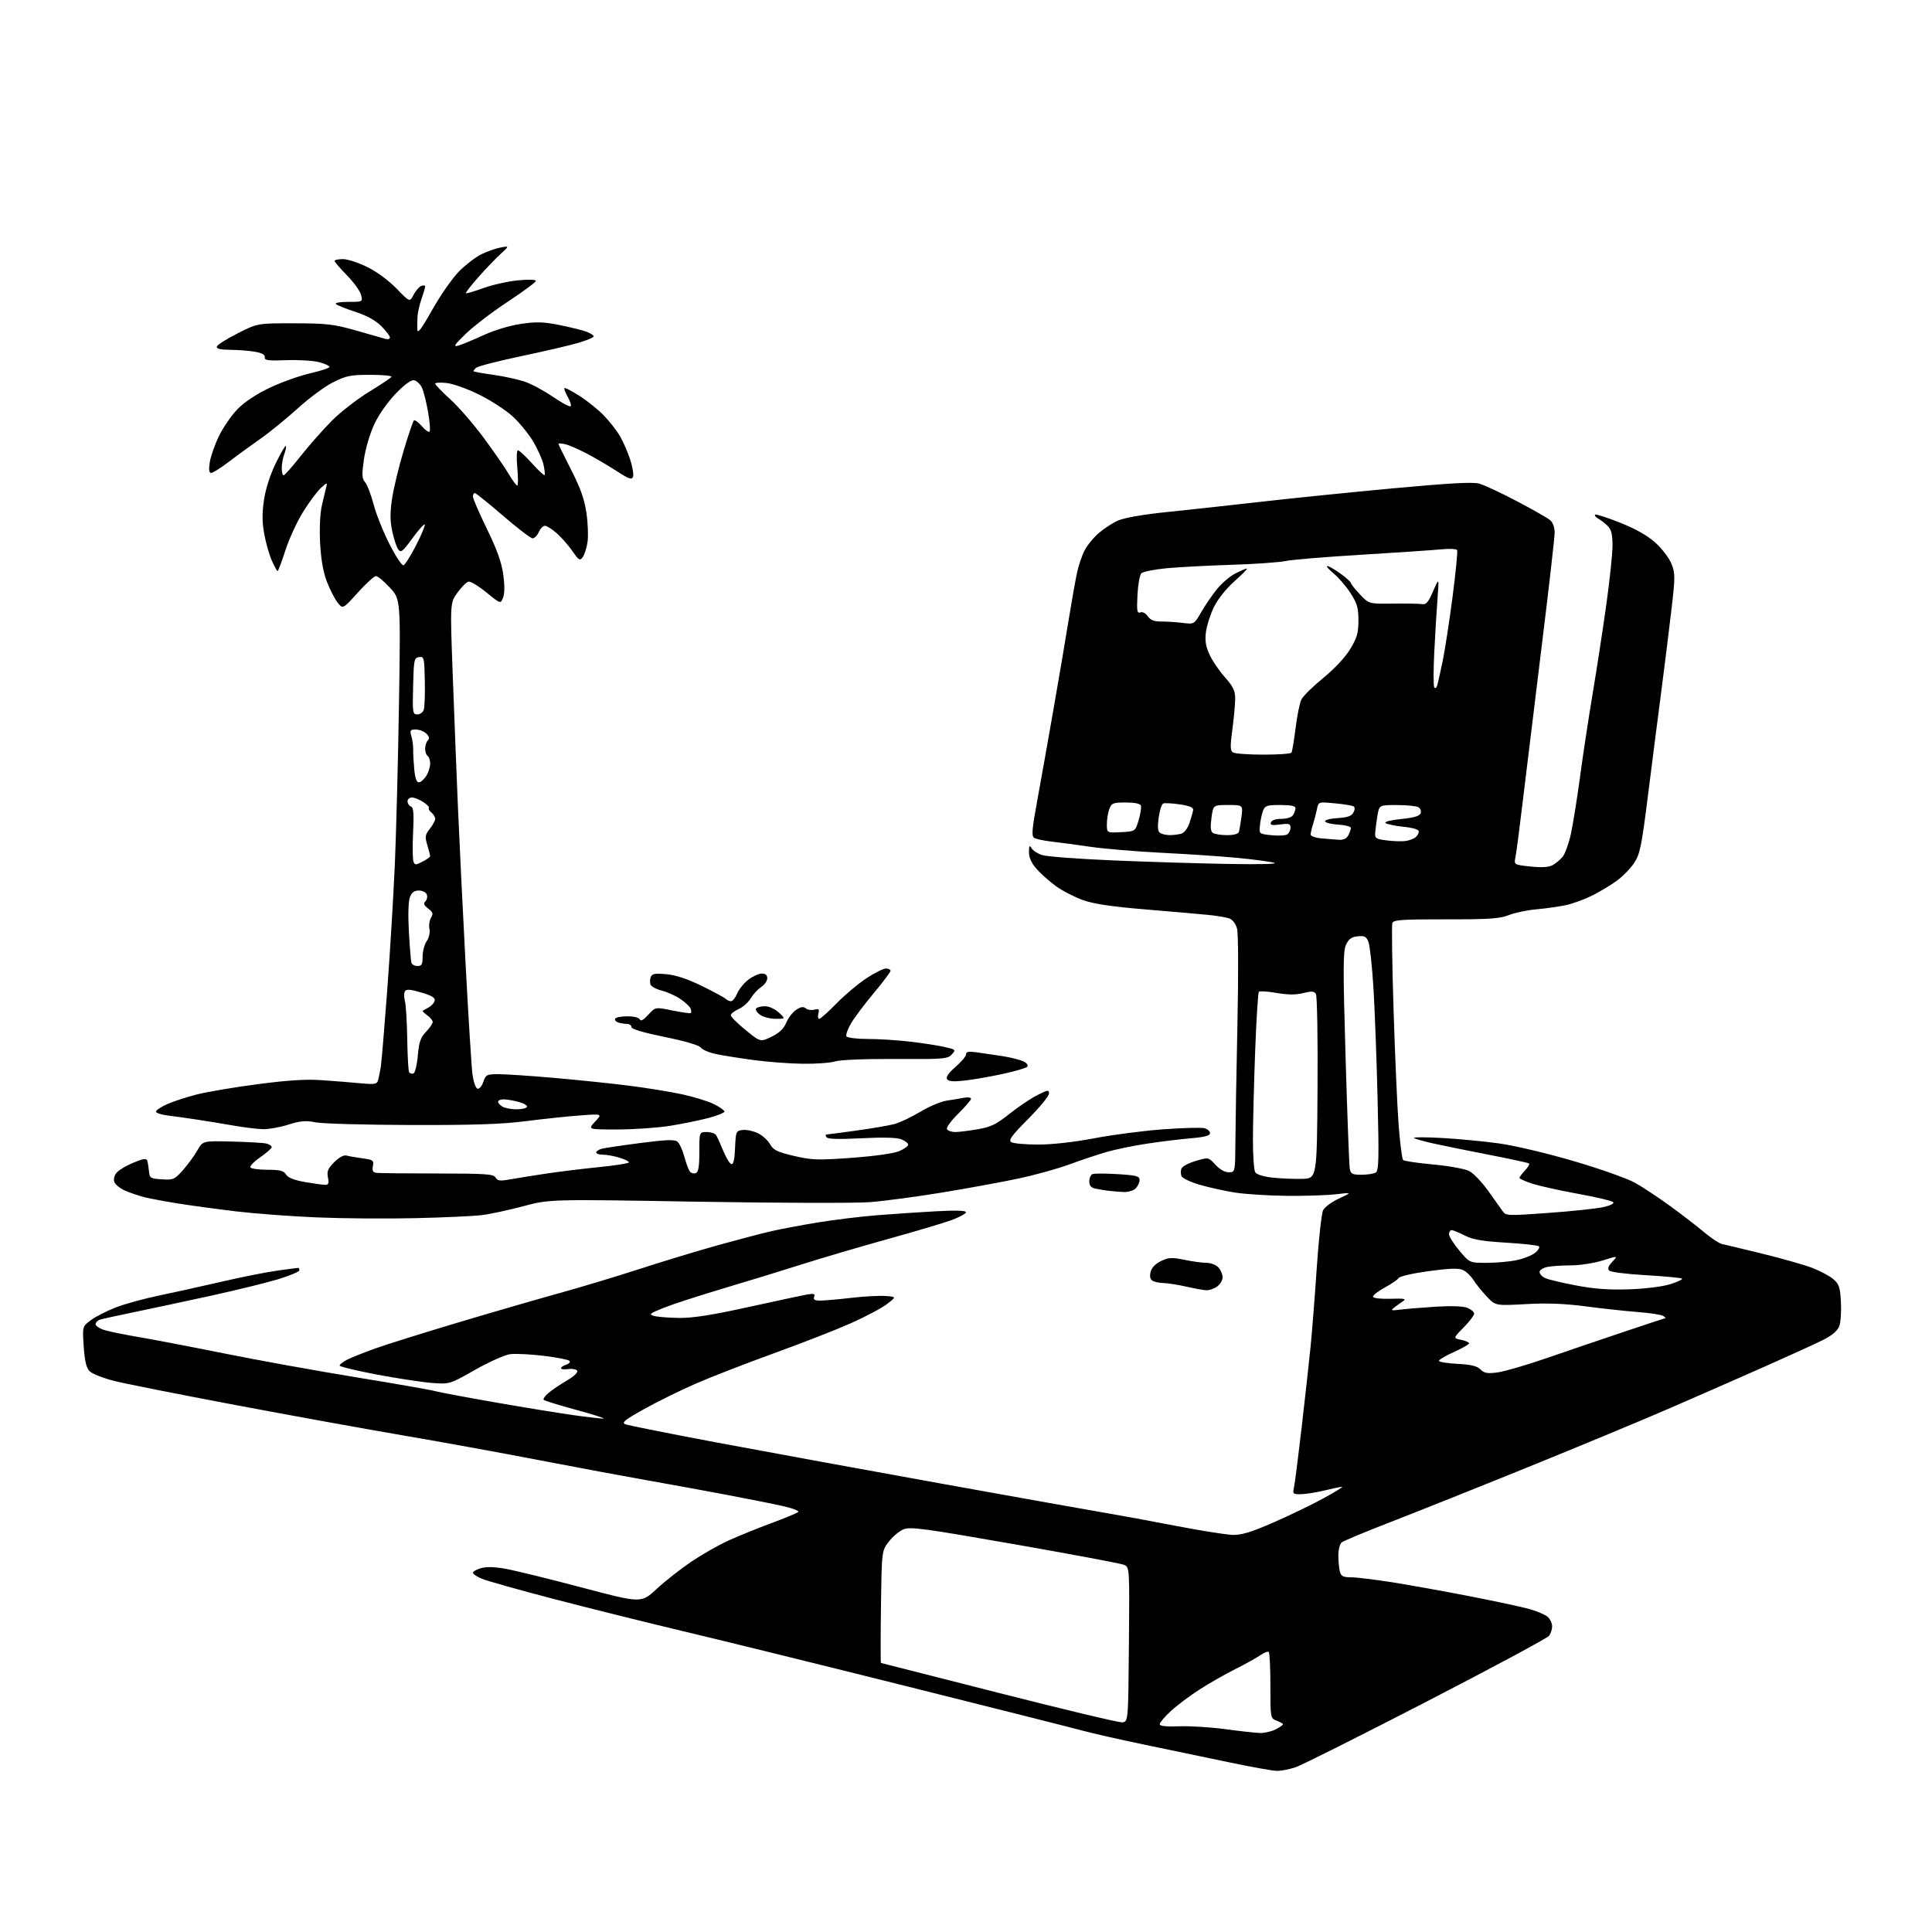 <?xml version="1.0" encoding="UTF-8" standalone="no"?>
<svg 
  version="1.1" 
  xmlns="http://www.w3.org/2000/svg" 
  xmlns:xlink="http://www.w3.org/1999/xlink" 
  xmlns:svg="http://www.w3.org/2000/svg"
  xmlns:rdf="http://www.w3.org/1999/02/22-rdf-syntax-ns#"
  xmlns:cc="http://creativecommons.org/ns#"
  xmlns:dc="http://purl.org/dc/elements/1.1/"
  viewBox="0 0 768 768"
  width="768"
  height="768"
>
<style>svg {background-color: white; }</style>"
<path stroke="none" fill="black" fill-rule="evenodd" d="M507.57,703.95C505.88,703.92 497.30,702.38 488.50,700.53C479.70,698.68 464.62,695.53 455.00,693.54C445.38,691.55 434.35,689.05 430.50,688.00C426.65,686.95 395.60,679.11 361.50,670.58C327.40,662.05 287.12,652.13 272.00,648.53C256.88,644.94 233.38,639.09 219.80,635.53C206.21,631.98 193.50,628.40 191.55,627.58C189.60,626.77 188.00,625.69 188.00,625.20C188.00,624.70 189.46,623.87 191.25,623.35C193.46,622.72 196.75,622.83 201.50,623.72C205.35,624.44 218.94,627.79 231.70,631.17C254.90,637.31 254.90,637.31 261.04,631.62C264.42,628.50 270.59,623.64 274.75,620.83C278.92,618.02 285.51,614.26 289.41,612.47C293.31,610.68 301.00,607.56 306.50,605.52C312.00,603.49 316.87,601.47 317.32,601.04C317.78,600.60 315.06,599.55 311.28,598.70C307.50,597.85 297.23,595.79 288.45,594.14C279.68,592.48 265.75,589.94 257.50,588.49C249.25,587.04 229.90,583.43 214.50,580.47C199.10,577.50 174.57,573.04 160.00,570.56C145.42,568.07 115.50,562.65 93.50,558.50C71.50,554.35 49.91,550.06 45.52,548.97C41.13,547.87 36.70,546.14 35.68,545.13C34.31,543.75 33.69,541.21 33.28,535.29C32.74,527.30 32.74,527.30 36.12,524.78C37.98,523.39 42.42,521.12 46.00,519.74C49.58,518.35 57.22,516.24 63.00,515.05C68.78,513.85 80.03,511.36 88.00,509.51C95.97,507.66 106.02,505.67 110.32,505.08C114.62,504.48 118.34,504.00 118.57,504.00C118.81,504.00 119.00,504.44 119.00,504.97C119.00,505.50 115.24,507.08 110.64,508.49C106.04,509.89 94.00,512.85 83.89,515.06C73.77,517.27 60.10,520.20 53.50,521.56C46.90,522.92 40.71,524.28 39.75,524.58C38.79,524.89 38.00,525.71 38.00,526.41C38.00,527.11 39.69,528.18 41.75,528.79C43.81,529.39 49.77,530.60 55.00,531.48C60.23,532.35 75.53,535.28 89.00,537.99C102.47,540.70 126.08,544.97 141.46,547.48C156.84,549.98 171.01,552.46 172.96,552.99C174.91,553.51 185.72,555.54 197.00,557.50C208.28,559.47 222.19,561.73 227.92,562.54C233.66,563.34 239.06,563.96 239.92,563.92C240.79,563.87 235.93,562.32 229.13,560.47C222.33,558.61 216.48,556.81 216.13,556.46C215.78,556.12 216.67,554.86 218.10,553.66C219.53,552.47 222.82,550.26 225.41,548.74C228.13,547.14 229.83,545.53 229.44,544.90C229.07,544.30 227.47,544.00 225.88,544.23C224.30,544.46 223.00,544.31 223.00,543.89C223.00,543.48 223.95,542.83 225.10,542.47C226.26,542.10 226.82,541.42 226.35,540.95C225.88,540.48 221.24,539.58 216.02,538.95C210.81,538.32 204.84,538.03 202.75,538.31C200.66,538.59 194.40,541.39 188.84,544.54C178.73,550.27 178.73,550.27 171.61,549.73C167.70,549.43 157.86,547.93 149.75,546.40C141.64,544.86 135.00,543.25 135.00,542.83C135.00,542.40 136.33,541.36 137.96,540.52C139.58,539.68 144.64,537.66 149.21,536.02C153.77,534.39 168.83,529.68 182.67,525.55C196.51,521.42 214.51,516.21 222.67,513.95C230.83,511.70 244.93,507.45 254.00,504.51C263.07,501.56 277.02,497.33 285.00,495.10C292.98,492.88 302.65,490.33 306.50,489.45C310.35,488.56 318.79,486.97 325.25,485.92C331.72,484.86 342.29,483.58 348.75,483.07C355.21,482.55 365.79,481.84 372.25,481.49C379.85,481.08 384.00,481.21 384.00,481.86C384.00,482.41 381.50,483.79 378.44,484.94C375.38,486.08 363.89,489.51 352.90,492.55C341.91,495.60 326.75,500.06 319.21,502.46C311.67,504.87 297.62,509.17 288.00,512.03C278.38,514.89 267.58,518.39 264.00,519.82C258.21,522.13 257.78,522.49 260.00,523.11C261.38,523.49 265.85,523.85 269.95,523.90C275.34,523.97 282.91,522.79 297.45,519.59C308.48,517.16 319.01,514.91 320.86,514.59C323.57,514.12 324.10,514.30 323.64,515.50C323.20,516.63 323.82,517.00 326.11,517.00C327.79,517.00 333.29,516.52 338.33,515.92C343.37,515.33 349.50,515.00 351.94,515.17C356.37,515.50 356.37,515.50 352.49,518.45C350.36,520.07 343.87,523.50 338.06,526.08C332.25,528.66 318.55,534.00 307.61,537.96C296.68,541.92 282.73,547.34 276.61,550.00C270.50,552.67 261.26,557.22 256.07,560.11C248.34,564.42 247.00,565.51 248.57,566.16C249.63,566.59 266.02,569.87 285.00,573.43C303.98,576.99 344.48,584.41 375.00,589.91C405.52,595.41 434.77,600.63 440.00,601.50C445.23,602.38 457.60,604.66 467.50,606.57C477.40,608.48 487.56,610.09 490.08,610.15C493.53,610.23 497.48,609.02 506.13,605.25C512.44,602.49 521.41,598.17 526.05,595.63C530.70,593.10 534.05,591.03 533.50,591.03C532.95,591.03 529.80,591.68 526.50,592.48C523.20,593.28 518.99,593.94 517.13,593.96C513.97,594.00 513.80,593.83 514.38,591.25C514.72,589.74 516.08,579.05 517.42,567.50C518.75,555.95 520.35,541.55 520.96,535.50C521.56,529.45 522.68,515.21 523.44,503.86C524.20,492.50 525.35,482.22 525.99,481.01C526.64,479.80 529.50,477.72 532.34,476.39C537.50,473.98 537.50,473.98 531.00,474.74C527.42,475.16 518.58,475.44 511.35,475.36C504.12,475.28 494.89,474.69 490.85,474.05C486.81,473.41 480.51,472.01 476.86,470.95C473.21,469.88 469.96,468.33 469.64,467.50C469.32,466.68 469.32,465.33 469.64,464.51C469.95,463.69 472.50,462.33 475.30,461.50C480.40,459.99 480.40,459.99 483.14,462.99C484.82,464.84 486.88,466.00 488.44,466.00C491.00,466.00 491.00,466.00 491.09,453.75C491.13,447.01 491.50,425.98 491.90,407.00C492.31,387.72 492.25,371.05 491.76,369.20C491.23,367.23 490.00,365.58 488.69,365.10C487.49,364.65 483.57,364.00 480.00,363.66C476.43,363.31 465.18,362.33 455.00,361.48C441.83,360.38 434.77,359.32 430.50,357.80C427.20,356.63 422.40,354.16 419.83,352.31C417.26,350.46 413.78,347.37 412.08,345.44C409.98,343.04 409.01,340.91 409.03,338.72C409.05,336.14 409.25,335.83 410.04,337.17C410.58,338.10 412.47,339.33 414.26,339.91C416.04,340.49 428.52,341.43 442.00,342.01C455.48,342.58 476.18,343.22 488.00,343.43C500.67,343.66 508.27,343.47 506.50,342.97C504.85,342.51 498.32,341.63 492.00,341.03C485.68,340.42 472.18,339.51 462.00,339.01C451.82,338.50 439.00,337.42 433.50,336.62C428.00,335.82 421.02,334.88 417.99,334.54C414.96,334.20 411.87,333.54 411.12,333.07C409.98,332.37 410.20,329.79 412.39,317.86C413.84,309.96 416.79,293.38 418.94,281.00C421.10,268.62 423.81,252.65 424.96,245.50C426.12,238.35 427.56,230.25 428.17,227.50C428.77,224.75 430.08,220.88 431.08,218.91C432.07,216.93 434.57,213.83 436.64,212.01C438.71,210.20 442.23,207.90 444.46,206.92C446.97,205.81 454.44,204.51 464.01,203.53C472.53,202.66 489.47,200.81 501.65,199.42C513.83,198.03 537.44,195.63 554.11,194.09C575.98,192.06 585.40,191.54 587.96,192.23C589.91,192.76 596.67,195.91 603.00,199.24C609.33,202.57 615.29,205.97 616.25,206.80C617.28,207.69 618.00,209.71 618.00,211.69C618.00,213.56 615.77,233.17 613.04,255.29C610.31,277.41 606.95,304.95 605.57,316.50C604.20,328.05 602.79,338.91 602.44,340.62C601.80,343.75 601.80,343.75 608.33,344.45C612.79,344.92 615.59,344.76 617.14,343.93C618.39,343.25 620.20,341.76 621.17,340.60C622.13,339.45 623.60,335.35 624.45,331.50C625.29,327.65 626.91,317.52 628.06,309.00C629.20,300.48 631.47,285.50 633.11,275.71C634.74,265.93 637.19,250.00 638.54,240.30C639.89,230.61 641.00,220.05 641.00,216.84C641.00,212.45 640.53,210.53 639.11,209.11C638.07,208.07 636.39,206.76 635.37,206.19C634.35,205.62 633.77,204.90 634.07,204.59C634.38,204.29 638.83,205.71 643.97,207.76C650.23,210.25 654.88,212.88 658.05,215.73C660.65,218.07 663.52,221.83 664.42,224.09C665.93,227.87 665.94,229.25 664.48,241.85C663.61,249.36 661.79,264.05 660.43,274.50C659.06,284.95 656.66,303.76 655.08,316.29C652.53,336.56 651.92,339.52 649.59,343.05C648.14,345.23 645.06,348.40 642.73,350.10C640.40,351.80 636.02,354.43 633.00,355.96C629.98,357.48 625.25,359.21 622.50,359.80C619.75,360.39 614.49,361.13 610.82,361.46C607.14,361.78 602.19,362.81 599.82,363.76C596.22,365.19 592.06,365.47 574.78,365.45C557.38,365.42 553.96,365.66 553.48,366.90C553.17,367.72 553.39,383.48 553.98,401.94C554.56,420.40 555.48,441.11 556.03,447.96C556.58,454.82 557.36,460.75 557.76,461.14C558.17,461.54 563.56,462.33 569.74,462.90C576.01,463.48 582.32,464.63 584.02,465.51C585.70,466.38 589.07,469.88 591.51,473.29C593.95,476.71 596.56,480.37 597.31,481.44C598.63,483.32 599.25,483.34 615.59,482.15C624.89,481.48 634.67,480.44 637.33,479.85C640.27,479.19 641.80,478.40 641.24,477.84C640.73,477.33 634.36,475.84 627.08,474.52C619.80,473.19 611.63,471.37 608.92,470.47C606.22,469.58 604.00,468.57 604.00,468.23C604.00,467.90 604.98,466.59 606.17,465.32C607.36,464.05 608.12,462.79 607.86,462.52C607.59,462.25 600.42,460.69 591.93,459.05C583.45,457.40 573.38,455.36 569.56,454.50C565.74,453.65 562.37,452.67 562.06,452.34C561.75,452.00 566.79,452.01 573.25,452.37C579.71,452.72 589.94,453.70 595.98,454.54C602.20,455.41 615.13,458.48 625.74,461.60C636.06,464.64 646.98,468.51 650.00,470.20C653.02,471.90 659.27,476.03 663.88,479.39C668.49,482.75 674.56,487.43 677.37,489.79C680.18,492.15 683.38,494.27 684.49,494.51C685.59,494.74 692.80,496.47 700.50,498.35C708.20,500.23 717.11,502.76 720.30,503.97C723.49,505.19 727.30,507.21 728.76,508.47C731.07,510.45 731.47,511.67 731.80,517.63C732.00,521.41 731.70,525.72 731.12,527.21C730.44,528.98 728.28,530.84 724.93,532.54C722.10,533.97 711.62,538.76 701.64,543.18C691.66,547.60 674.73,555.03 664.00,559.69C653.27,564.35 627.85,574.92 607.50,583.17C587.15,591.43 562.43,601.30 552.58,605.11C542.72,608.92 534.06,612.54 533.33,613.14C532.60,613.75 532.01,616.10 532.01,618.37C532.02,620.64 532.30,623.51 532.63,624.75C533.12,626.59 533.94,627.00 537.09,627.00C539.22,627.00 546.70,627.92 553.73,629.03C560.75,630.15 574.60,632.65 584.50,634.58C594.40,636.51 604.98,638.78 608.00,639.63C611.02,640.48 614.29,641.88 615.25,642.74C616.21,643.61 617.00,645.28 617.00,646.46C617.00,647.65 616.44,649.37 615.75,650.28C615.06,651.20 593.12,662.98 567.00,676.46C540.88,689.94 517.51,701.66 515.07,702.49C512.64,703.32 509.26,703.98 507.57,703.95zM500.80,688.89C502.61,688.95 505.43,688.31 507.05,687.47C508.67,686.64 510.00,685.72 510.00,685.45C510.00,685.18 508.88,684.52 507.50,684.00C505.01,683.05 505.00,682.99 505.00,670.19C505.00,663.12 504.71,657.05 504.36,656.70C504.01,656.35 502.55,656.89 501.11,657.90C499.68,658.92 495.22,661.40 491.21,663.41C487.19,665.42 480.76,669.09 476.91,671.56C473.05,674.03 467.90,677.90 465.45,680.15C463.00,682.41 461.00,684.76 461.00,685.38C461.00,686.15 463.49,686.42 468.75,686.23C473.01,686.07 481.23,686.58 487.00,687.36C492.77,688.14 498.98,688.83 500.80,688.89zM446.00,684.65C448.50,684.50 448.50,684.50 448.76,653.74C449.03,622.97 449.03,622.97 446.76,622.02C445.52,621.50 425.98,617.84 403.35,613.88C367.03,607.52 361.83,606.83 359.13,607.94C357.45,608.64 354.82,610.85 353.29,612.86C350.50,616.50 350.50,616.50 350.20,638.75C350.03,650.99 350.03,661.02 350.20,661.05C350.36,661.09 371.43,666.44 397.00,672.95C422.57,679.47 444.62,684.73 446.00,684.65zM595.29,545.56C598.00,545.20 606.81,542.63 614.86,539.86C622.91,537.08 636.70,532.39 645.50,529.43C654.30,526.47 661.73,524.03 662.00,524.01C662.27,523.99 661.88,523.57 661.11,523.09C660.35,522.61 655.85,521.92 651.11,521.56C646.38,521.20 637.10,520.19 630.50,519.32C621.90,518.19 615.09,517.93 606.49,518.41C594.47,519.07 594.47,519.07 590.92,515.29C588.96,513.20 586.58,510.24 585.63,508.70C584.67,507.17 582.83,505.43 581.54,504.84C579.81,504.05 576.21,504.17 567.96,505.29C561.76,506.13 556.40,507.36 555.98,508.03C555.56,508.71 553.04,510.44 550.37,511.88C547.70,513.32 545.64,514.95 545.80,515.50C545.96,516.07 548.98,516.41 552.79,516.28C558.35,516.11 559.19,516.28 557.66,517.28C556.65,517.95 555.08,519.09 554.16,519.82C552.73,520.95 553.06,521.06 556.50,520.61C558.70,520.33 565.00,519.80 570.50,519.45C576.82,519.04 581.51,519.20 583.25,519.88C584.76,520.47 586.00,521.51 586.00,522.19C586.00,522.87 584.11,525.35 581.81,527.70C577.61,531.97 577.61,531.97 580.81,532.61C582.56,532.96 584.00,533.58 584.00,533.99C584.00,534.39 581.30,535.94 578.00,537.42C574.70,538.90 572.00,540.49 572.00,540.95C572.00,541.41 575.30,541.95 579.33,542.15C584.77,542.43 587.14,543.00 588.51,544.37C590.02,545.87 591.25,546.09 595.29,545.56zM479.53,512.90C478.41,512.84 474.80,512.19 471.50,511.44C468.20,510.70 464.15,510.06 462.50,510.03C460.85,510.00 458.88,509.57 458.11,509.09C457.19,508.51 456.95,507.33 457.39,505.58C457.81,503.90 459.32,502.34 461.55,501.28C464.56,499.84 465.84,499.77 470.83,500.80C474.02,501.46 477.99,502.00 479.66,502.00C481.33,502.00 483.43,502.82 484.35,503.83C485.26,504.83 486.00,506.61 486.00,507.77C486.00,508.94 485.00,510.59 483.78,511.44C482.56,512.30 480.64,512.95 479.53,512.90zM647.50,512.53C653.88,512.32 660.75,511.47 663.85,510.52C666.79,509.61 668.94,508.60 668.62,508.28C668.29,507.96 661.89,507.35 654.39,506.92C646.89,506.50 640.27,505.67 639.69,505.09C638.94,504.34 639.30,503.31 640.92,501.58C643.21,499.14 643.21,499.14 637.02,501.07C633.61,502.13 627.99,503.00 624.54,503.00C621.08,503.00 616.84,503.28 615.12,503.62C613.41,503.97 612.00,504.88 612.00,505.65C612.00,506.41 613.01,507.50 614.25,508.07C615.49,508.63 621.00,509.95 626.50,510.99C633.70,512.36 639.58,512.79 647.50,512.53zM591.04,502.00C594.82,502.00 600.17,501.51 602.94,500.92C605.71,500.33 608.99,499.01 610.24,498.01C611.48,497.00 612.17,495.84 611.77,495.44C611.37,495.04 605.50,494.38 598.72,493.98C589.17,493.41 585.46,492.76 582.24,491.12C579.95,489.95 577.61,489.00 577.04,489.00C576.47,489.00 576.00,489.73 576.00,490.61C576.00,491.50 577.84,494.42 580.09,497.11C584.19,502.00 584.19,502.00 591.04,502.00zM165.00,484.24C153.72,484.50 136.18,484.37 126.00,483.94C115.83,483.52 101.42,482.44 94.00,481.56C86.58,480.67 76.22,479.27 71.00,478.44C65.78,477.61 59.70,476.48 57.50,475.93C55.30,475.38 51.82,474.20 49.77,473.32C47.72,472.44 45.77,470.85 45.43,469.79C45.07,468.65 45.49,467.11 46.46,466.04C47.37,465.04 50.36,463.29 53.10,462.15C56.74,460.63 58.20,460.40 58.50,461.29C58.73,461.95 59.05,463.85 59.21,465.50C59.48,468.33 59.77,468.52 64.34,468.81C68.88,469.10 69.40,468.87 72.71,465.16C74.65,462.98 77.22,459.47 78.42,457.35C80.60,453.50 80.60,453.50 92.05,453.78C98.35,453.94 104.51,454.28 105.75,454.55C106.99,454.82 108.00,455.46 108.00,455.97C108.00,456.48 105.97,458.30 103.48,460.01C100.99,461.72 99.22,463.55 99.54,464.06C99.86,464.58 102.91,465.00 106.32,465.00C111.31,465.00 112.75,465.37 113.70,466.89C114.50,468.16 116.94,469.13 121.27,469.89C124.79,470.50 128.40,471.00 129.31,471.00C130.59,471.00 130.82,470.36 130.36,468.04C129.88,465.63 130.34,464.50 132.88,461.97C134.80,460.05 136.66,459.05 137.74,459.35C138.71,459.61 141.57,460.11 144.10,460.46C148.34,461.03 148.67,461.28 148.24,463.54C147.88,465.39 148.23,466.06 149.63,466.23C150.66,466.36 161.54,466.48 173.81,466.48C193.20,466.50 196.24,466.71 197.03,468.10C197.77,469.41 198.77,469.54 202.71,468.83C205.35,468.36 211.78,467.33 217.00,466.54C222.22,465.75 231.79,464.58 238.25,463.93C244.71,463.29 250.00,462.44 250.00,462.04C250.00,461.64 248.26,460.80 246.13,460.16C244.01,459.52 241.08,459.00 239.63,459.00C238.19,459.00 237.00,458.60 237.00,458.12C237.00,457.63 238.01,456.97 239.25,456.64C240.49,456.32 247.43,455.29 254.68,454.35C264.97,453.02 268.19,452.91 269.31,453.84C270.10,454.50 271.33,457.17 272.03,459.77C272.73,462.37 273.72,465.04 274.23,465.69C274.73,466.35 275.79,466.63 276.57,466.33C277.64,465.92 278.00,463.81 278.00,457.89C278.00,450.00 278.00,450.00 280.94,450.00C282.56,450.00 284.24,450.56 284.68,451.25C285.12,451.94 286.39,454.72 287.49,457.42C288.60,460.13 290.04,462.53 290.70,462.74C291.54,463.02 292.00,461.08 292.20,456.32C292.49,449.73 292.59,449.49 295.22,449.19C296.71,449.01 299.41,449.58 301.22,450.44C303.02,451.30 305.22,453.27 306.10,454.82C307.44,457.18 308.94,457.92 315.58,459.49C322.69,461.16 324.95,461.24 338.58,460.25C347.42,459.61 355.22,458.52 357.35,457.63C359.36,456.79 361.00,455.62 361.00,455.03C361.00,454.43 359.76,453.47 358.25,452.88C356.46,452.18 350.93,452.04 342.36,452.48C333.37,452.94 329.00,452.81 328.55,452.07C328.18,451.48 328.12,451.00 328.41,451.00C328.70,451.00 334.01,450.30 340.22,449.45C346.42,448.59 353.28,447.43 355.46,446.85C357.64,446.28 362.28,444.09 365.77,441.98C369.26,439.88 374.00,437.87 376.31,437.52C378.61,437.18 381.74,436.66 383.25,436.37C384.76,436.08 386.00,436.26 386.00,436.77C386.00,437.28 383.69,439.97 380.88,442.74C378.01,445.56 376.05,448.28 376.43,448.89C376.81,449.50 378.29,450.00 379.73,450.00C381.16,450.00 385.19,449.50 388.67,448.90C393.93,447.98 396.06,446.95 401.25,442.79C404.69,440.04 409.64,436.71 412.25,435.38C416.52,433.21 417.00,433.14 417.00,434.71C417.00,435.67 413.29,440.19 408.75,444.76C402.08,451.47 400.79,453.24 402.00,454.02C402.82,454.54 407.60,454.98 412.62,454.98C418.26,454.99 426.83,454.03 435.12,452.46C442.48,451.06 454.79,449.47 462.49,448.91C470.18,448.36 477.50,448.16 478.74,448.47C479.98,448.78 481.00,449.67 481.00,450.43C481.00,451.45 478.90,452.01 473.25,452.50C468.99,452.86 461.12,453.83 455.76,454.65C450.41,455.47 443.21,456.95 439.76,457.96C436.32,458.96 429.76,461.15 425.20,462.84C420.63,464.52 411.63,467.03 405.20,468.41C398.76,469.79 385.11,472.30 374.85,473.99C364.59,475.68 351.54,477.42 345.85,477.87C340.16,478.31 309.18,478.23 277.00,477.69C218.50,476.69 218.50,476.69 208.00,479.49C202.22,481.03 194.80,482.63 191.50,483.03C188.20,483.44 176.28,483.98 165.00,484.24zM446.68,473.85C444.93,473.77 442.15,473.53 440.50,473.33C438.85,473.12 436.49,472.73 435.25,472.46C433.69,472.11 433.00,471.24 433.00,469.59C433.00,468.28 433.60,466.99 434.32,466.71C435.05,466.43 439.55,466.44 444.32,466.74C451.79,467.21 453.00,467.53 453.00,469.07C453.00,470.05 452.29,471.56 451.43,472.43C450.56,473.29 448.43,473.93 446.68,473.85zM517.50,468.62C523.50,468.50 523.50,468.50 523.74,432.50C523.88,412.65 523.58,395.87 523.09,395.10C522.38,393.99 521.37,393.92 518.06,394.76C515.13,395.50 512.04,395.49 507.49,394.71C503.96,394.10 500.78,393.89 500.43,394.23C500.09,394.58 499.42,405.13 498.95,417.68C498.48,430.23 498.08,445.90 498.06,452.50C498.04,459.10 498.45,465.17 498.97,465.98C499.53,466.87 502.25,467.73 505.70,468.11C508.89,468.46 514.20,468.69 517.50,468.62zM541.27,466.98C543.60,466.98 546.13,466.57 546.91,466.08C548.09,465.33 548.20,460.59 547.60,436.34C547.22,420.48 546.47,400.66 545.94,392.30C545.42,383.94 544.54,375.93 544.00,374.49C543.16,372.30 542.47,371.92 539.76,372.19C537.30,372.42 536.17,373.22 535.09,375.48C533.87,378.04 533.84,384.42 534.89,420.48C535.57,443.59 536.32,463.51 536.58,464.75C536.97,466.66 537.68,467.00 541.27,466.98zM104.50,448.87C102.30,448.81 97.12,448.18 93.00,447.46C88.88,446.75 82.35,445.68 78.50,445.09C74.65,444.50 69.36,443.76 66.75,443.44C64.14,443.13 62.00,442.43 62.00,441.88C62.00,441.34 64.01,440.00 66.47,438.91C68.93,437.82 74.23,436.09 78.26,435.06C82.29,434.03 93.17,432.19 102.44,430.98C114.51,429.40 121.73,428.94 127.89,429.38C132.63,429.71 139.49,430.26 143.15,430.60C149.07,431.15 149.85,431.02 150.31,429.36C150.59,428.34 151.07,425.93 151.38,424.00C151.68,422.07 152.83,408.35 153.94,393.50C155.04,378.65 156.39,356.38 156.94,344.00C157.48,331.62 158.23,302.77 158.60,279.87C159.26,238.24 159.26,238.24 155.00,233.62C152.66,231.08 150.16,229.00 149.45,229.00C148.74,229.00 145.49,231.96 142.22,235.58C136.28,242.17 136.28,242.17 134.18,239.50C133.03,238.03 131.11,234.28 129.92,231.17C128.47,227.38 127.58,222.30 127.25,215.87C126.94,210.03 127.22,204.12 127.96,200.87C128.63,197.92 129.42,194.60 129.71,193.50C130.19,191.71 129.97,191.76 127.54,194.00C126.05,195.38 122.87,199.65 120.47,203.50C118.08,207.35 114.92,214.21 113.46,218.75C112.00,223.29 110.59,227.00 110.34,227.00C110.09,227.00 109.05,225.09 108.02,222.75C106.99,220.41 105.64,215.64 105.02,212.15C104.18,207.52 104.17,203.87 104.95,198.65C105.61,194.26 107.41,188.67 109.61,184.18C111.57,180.15 113.38,177.05 113.62,177.29C113.86,177.53 113.59,178.94 113.03,180.43C112.46,181.91 112.00,184.45 112.00,186.07C112.00,187.68 112.34,188.98 112.75,188.96C113.16,188.94 116.20,185.50 119.50,181.32C122.80,177.14 128.33,170.86 131.79,167.37C135.25,163.88 141.92,158.69 146.60,155.82C151.28,152.96 155.34,150.25 155.62,149.81C155.89,149.36 152.11,149.00 147.22,149.00C139.35,149.00 137.63,149.34 132.41,151.96C129.16,153.59 122.85,158.25 118.39,162.31C113.93,166.37 107.18,171.86 103.39,174.51C99.60,177.16 93.95,181.27 90.83,183.66C87.72,186.05 84.62,188.00 83.96,188.00C83.10,188.00 82.93,186.77 83.39,183.75C83.75,181.41 85.40,176.71 87.06,173.31C88.71,169.90 92.02,165.10 94.41,162.64C97.15,159.83 101.85,156.70 107.13,154.18C111.73,151.99 118.99,149.39 123.25,148.41C127.51,147.43 131.00,146.28 131.00,145.86C131.00,145.43 129.15,144.58 126.89,143.97C124.63,143.36 118.78,143.01 113.90,143.18C106.55,143.45 105.06,143.25 105.26,142.04C105.42,141.05 104.20,140.34 101.50,139.85C99.30,139.44 94.88,139.09 91.67,139.06C87.49,139.02 85.94,138.64 86.20,137.75C86.40,137.06 90.13,134.70 94.49,132.50C102.41,128.50 102.41,128.50 116.95,128.52C129.87,128.54 132.62,128.86 141.50,131.37C147.00,132.93 152.29,134.43 153.25,134.72C154.21,135.00 155.00,134.75 155.00,134.15C155.00,133.55 153.46,131.52 151.57,129.64C149.31,127.38 145.82,125.45 141.32,123.98C137.57,122.76 134.07,121.36 133.55,120.88C133.00,120.37 135.03,120.00 138.41,120.00C144.22,120.00 144.22,120.00 143.54,117.25C143.17,115.74 140.65,112.24 137.94,109.47C135.22,106.70 133.00,104.11 133.00,103.72C133.00,103.32 134.50,103.00 136.34,103.00C138.18,103.00 142.56,104.44 146.09,106.19C149.83,108.05 154.66,111.62 157.69,114.76C162.88,120.14 162.88,120.14 164.40,117.19C165.24,115.57 166.62,113.98 167.46,113.65C168.31,113.33 169.00,113.44 169.00,113.91C169.00,114.37 168.36,116.55 167.59,118.75C166.81,120.95 166.09,124.04 165.98,125.62C165.88,127.21 165.84,129.62 165.89,131.00C165.97,132.86 167.51,130.83 171.92,123.00C175.17,117.22 179.98,110.36 182.60,107.75C185.22,105.14 189.21,102.11 191.46,101.02C193.71,99.93 197.11,98.74 199.02,98.38C202.50,97.73 202.50,97.73 198.83,101.11C196.81,102.98 192.84,107.13 190.01,110.34C187.17,113.56 185.01,116.35 185.21,116.55C185.41,116.74 188.52,115.84 192.12,114.53C195.72,113.22 201.89,111.84 205.83,111.45C210.07,111.03 213.00,111.12 213.00,111.67C213.00,112.18 208.08,115.82 202.07,119.78C196.05,123.73 188.52,129.47 185.32,132.53C180.74,136.92 180.03,137.96 182.00,137.44C183.38,137.07 187.88,135.21 192.00,133.32C196.47,131.27 202.56,129.42 207.07,128.76C213.32,127.84 216.04,127.92 222.57,129.24C226.93,130.12 231.74,131.32 233.25,131.90C234.76,132.48 236.00,133.30 236.00,133.73C236.00,134.15 233.26,135.30 229.92,136.28C226.58,137.27 216.37,139.65 207.23,141.57C198.10,143.50 190.02,145.57 189.29,146.18C188.55,146.79 188.10,147.44 188.29,147.62C188.47,147.80 191.97,148.42 196.06,148.99C200.15,149.57 205.68,150.75 208.36,151.63C211.03,152.51 216.13,155.23 219.71,157.68C223.28,160.13 226.49,161.84 226.83,161.50C227.18,161.15 226.67,159.49 225.70,157.80C224.73,156.11 224.14,154.53 224.39,154.28C224.63,154.03 227.33,155.43 230.39,157.39C233.44,159.34 237.79,162.84 240.04,165.16C242.30,167.49 245.20,171.21 246.49,173.44C247.78,175.68 249.60,179.86 250.53,182.74C251.46,185.62 251.95,188.68 251.63,189.53C251.14,190.81 250.01,190.42 245.27,187.34C242.09,185.28 236.80,182.17 233.50,180.42C230.20,178.68 226.26,176.96 224.75,176.60C223.24,176.25 222.00,176.18 222.00,176.44C222.00,176.70 224.26,181.32 227.01,186.71C230.75,194.01 232.30,198.38 233.11,203.87C233.70,207.92 233.90,213.15 233.55,215.48C233.20,217.82 232.35,220.51 231.66,221.45C230.52,223.01 230.12,222.78 227.53,219.05C225.96,216.78 223.16,213.59 221.30,211.96C219.45,210.33 217.34,209.00 216.63,209.00C215.91,209.00 214.81,210.12 214.18,211.50C213.56,212.88 212.44,214.00 211.71,214.00C210.98,214.00 205.68,209.95 199.94,205.00C194.20,200.05 189.17,196.00 188.75,196.00C188.34,196.00 188.00,196.64 188.00,197.42C188.00,198.20 190.49,203.95 193.54,210.20C197.49,218.28 199.36,223.48 200.03,228.24C200.65,232.56 200.63,235.84 199.99,237.52C199.01,240.11 199.01,240.11 193.36,235.51C190.25,232.98 187.05,231.04 186.25,231.20C185.45,231.37 183.47,233.33 181.85,235.56C178.91,239.62 178.91,239.62 179.96,268.06C180.54,283.70 181.47,307.30 182.02,320.50C182.58,333.70 183.95,361.82 185.07,383.00C186.19,404.18 187.42,423.94 187.80,426.92C188.19,429.90 189.07,432.53 189.77,432.76C190.50,433.00 191.50,431.85 192.12,430.09C193.13,427.17 193.49,427.00 198.35,427.01C201.18,427.01 211.15,427.68 220.50,428.50C229.85,429.32 243.12,430.70 250.00,431.57C256.88,432.43 266.40,433.98 271.17,435.01C275.93,436.04 281.67,437.81 283.92,438.96C286.16,440.10 288.00,441.41 288.00,441.87C288.00,442.33 285.19,443.46 281.75,444.38C278.31,445.30 271.45,446.71 266.50,447.51C261.55,448.31 252.13,448.97 245.56,448.98C233.63,449.00 233.63,449.00 236.56,445.87C239.50,442.74 239.50,442.74 230.50,443.41C225.55,443.77 215.88,444.80 209.00,445.68C199.58,446.89 188.36,447.27 163.50,447.21C145.35,447.16 128.27,446.69 125.55,446.16C121.52,445.36 119.46,445.54 114.55,447.08C111.22,448.12 106.70,448.93 104.50,448.87zM205.19,440.97C207.22,440.99 209.15,440.57 209.47,440.05C209.79,439.53 208.35,438.64 206.28,438.06C204.20,437.48 201.49,437.01 200.25,437.01C199.01,437.00 198.00,437.43 198.00,437.95C198.00,438.47 198.79,439.36 199.75,439.92C200.71,440.48 203.16,440.95 205.19,440.97zM383.38,429.55C378.89,430.05 377.05,429.89 376.47,428.95C375.95,428.12 377.11,426.45 379.86,424.09C382.15,422.12 384.02,419.88 384.02,419.12C384.00,418.07 385.02,417.88 388.25,418.31C390.59,418.63 395.27,419.32 398.65,419.85C402.03,420.38 405.79,421.35 407.00,422.00C408.33,422.71 408.85,423.55 408.31,424.09C407.81,424.59 403.37,425.87 398.45,426.94C393.53,428.00 386.75,429.18 383.38,429.55zM164.34,426.72C164.98,426.51 165.76,423.35 166.08,419.65C166.55,414.23 167.17,412.43 169.33,410.18C170.80,408.64 172.00,406.88 172.00,406.25C172.00,405.63 171.01,404.42 169.81,403.58C168.61,402.74 167.82,401.92 168.06,401.77C168.30,401.62 169.40,401.00 170.50,400.39C171.60,399.78 172.64,398.59 172.81,397.73C173.03,396.61 171.52,395.71 167.41,394.52C163.04,393.25 161.53,393.14 160.96,394.06C160.55,394.73 160.55,396.45 160.95,397.88C161.35,399.32 161.77,406.08 161.88,412.91C161.99,419.73 162.32,425.72 162.63,426.21C162.93,426.70 163.70,426.93 164.34,426.72zM319.01,422.86C313.78,422.79 305.00,422.12 299.50,421.38C294.00,420.64 287.29,419.57 284.59,418.99C281.89,418.42 279.18,417.27 278.57,416.43C277.88,415.49 272.35,413.86 264.23,412.21C255.69,410.47 251.00,409.07 251.00,408.26C251.00,407.57 250.14,407.00 249.08,407.00C248.03,407.00 246.45,406.73 245.59,406.40C244.72,406.06 244.26,405.39 244.56,404.90C244.87,404.40 247.08,404.00 249.48,404.00C252.01,404.00 254.05,404.52 254.36,405.25C254.71,406.08 255.84,405.45 257.69,403.39C260.50,400.29 260.50,400.29 267.36,401.70C271.14,402.47 274.41,402.92 274.64,402.70C274.86,402.47 274.80,401.66 274.51,400.89C274.21,400.13 272.42,398.45 270.54,397.16C268.65,395.87 265.31,394.36 263.12,393.80C260.93,393.25 258.89,392.16 258.60,391.40C258.30,390.63 258.34,389.27 258.69,388.38C259.19,387.05 260.35,386.85 264.90,387.26C268.66,387.61 273.29,389.14 278.99,391.93C283.67,394.22 287.92,396.52 288.44,397.04C288.97,397.57 289.93,398.00 290.58,398.00C291.23,398.00 292.33,396.62 293.03,394.94C293.72,393.26 295.73,390.78 297.49,389.44C299.25,388.10 301.66,387.00 302.84,387.00C304.29,387.00 305.00,387.62 305.00,388.88C305.00,389.92 303.91,391.49 302.57,392.36C301.23,393.24 299.37,395.26 298.42,396.86C297.48,398.46 295.31,400.38 293.60,401.13C291.90,401.88 290.50,402.99 290.50,403.58C290.50,404.17 293.15,406.82 296.39,409.46C302.29,414.26 302.29,414.26 306.70,412.11C309.82,410.60 311.54,408.95 312.56,406.50C313.36,404.60 315.14,402.30 316.51,401.40C318.33,400.21 319.36,400.05 320.31,400.84C321.02,401.43 322.56,401.67 323.73,401.36C325.51,400.89 325.77,401.15 325.32,402.90C325.01,404.06 325.17,405.00 325.66,405.00C326.16,405.00 329.25,402.25 332.53,398.88C335.81,395.51 341.16,391.01 344.41,388.88C347.65,386.75 351.14,385.00 352.16,385.00C353.17,385.00 354.00,385.40 354.00,385.90C354.00,386.39 351.04,390.33 347.43,394.65C343.82,398.97 339.73,404.40 338.35,406.72C336.97,409.04 336.13,411.40 336.48,411.97C336.83,412.54 340.58,413.00 344.81,413.00C349.04,413.00 356.55,413.47 361.50,414.04C366.45,414.61 372.66,415.55 375.30,416.15C379.96,417.19 380.05,417.28 378.36,419.15C376.74,420.94 375.17,421.07 356.06,420.96C343.87,420.89 334.08,421.29 332.01,421.92C330.09,422.52 324.24,422.94 319.01,422.86zM308.37,405.00C306.21,405.00 303.44,404.29 302.21,403.43C300.97,402.57 300.23,401.44 300.54,400.93C300.86,400.42 302.42,400.00 304.01,400.00C305.70,400.00 308.01,401.03 309.59,402.50C312.29,405.00 312.29,405.00 308.37,405.00zM165.97,384.00C167.65,384.00 168.00,383.35 168.00,380.22C168.00,378.14 168.72,375.41 169.60,374.16C170.54,372.82 171.00,370.78 170.71,369.25C170.43,367.82 170.72,365.80 171.35,364.78C172.30,363.23 172.11,362.61 170.22,361.18C168.50,359.87 168.23,359.17 169.11,358.29C169.74,357.66 169.99,356.43 169.66,355.57C169.33,354.71 167.91,354.00 166.51,354.00C164.66,354.00 163.67,354.74 162.93,356.68C162.32,358.29 162.16,363.74 162.54,370.43C162.88,376.52 163.33,382.06 163.55,382.75C163.76,383.44 164.85,384.00 165.97,384.00zM167.98,342.51C169.64,341.65 171.00,340.67 171.00,340.34C171.00,340.01 170.49,338.03 169.87,335.94C168.86,332.59 168.98,331.85 170.87,329.44C172.04,327.95 173.00,326.17 173.00,325.49C173.00,324.80 172.31,323.68 171.48,322.98C170.64,322.28 170.19,321.48 170.48,321.18C170.78,320.89 169.77,319.83 168.26,318.83C166.74,317.83 164.71,317.01 163.75,317.01C162.79,317.00 162.00,317.69 162.00,318.53C162.00,319.37 162.61,320.30 163.35,320.58C164.39,320.98 164.59,323.28 164.21,330.99C163.95,336.43 164.01,341.59 164.35,342.47C164.91,343.93 165.24,343.93 167.98,342.51zM558.99,334.28C560.37,334.04 562.05,333.37 562.74,332.80C563.43,332.22 564.00,331.20 564.00,330.52C564.00,329.74 561.70,329.04 557.79,328.64C554.38,328.28 551.20,327.60 550.73,327.13C550.25,326.65 553.03,325.96 556.99,325.57C562.00,325.08 564.29,324.41 564.70,323.33C565.03,322.49 564.66,321.40 563.90,320.91C563.13,320.43 559.30,320.02 555.38,320.02C548.26,320.00 548.26,320.00 547.55,324.25C547.15,326.59 546.76,329.62 546.66,331.00C546.51,333.28 546.94,333.55 551.50,334.11C554.25,334.45 557.62,334.52 558.99,334.28zM532.21,333.83C534.00,333.94 535.28,333.34 535.96,332.07C536.53,331.00 537.00,329.68 537.00,329.12C537.00,328.56 534.74,327.97 531.99,327.80C529.23,327.64 526.87,327.05 526.74,326.50C526.61,325.95 528.86,325.36 531.74,325.20C535.66,324.97 537.24,324.42 538.00,323.01C538.64,321.81 538.65,320.90 538.04,320.53C537.51,320.20 534.16,319.66 530.59,319.33C524.11,318.72 524.11,318.72 523.52,321.61C523.20,323.20 522.50,325.88 521.97,327.57C521.43,329.26 521.00,331.15 521.00,331.76C521.00,332.38 522.91,333.06 525.25,333.27C527.59,333.48 530.72,333.73 532.21,333.83zM511.75,331.65C512.44,331.16 513.00,329.95 513.00,328.97C513.00,327.46 512.37,327.27 508.87,327.74C505.60,328.18 504.83,328.00 505.21,326.90C505.50,326.04 507.11,325.50 509.37,325.50C511.55,325.50 513.45,324.89 514.01,324.00C514.54,323.18 514.98,321.94 514.98,321.25C515.00,320.39 513.14,320.00 508.98,320.00C503.58,320.00 502.86,320.24 502.06,322.34C501.57,323.63 501.02,326.22 500.84,328.09C500.50,331.50 500.50,331.50 505.50,332.02C508.25,332.31 511.06,332.14 511.75,331.65zM465.00,331.97C466.38,331.97 468.41,331.73 469.52,331.43C470.72,331.11 472.06,329.38 472.82,327.19C473.52,325.16 474.18,322.84 474.29,322.04C474.44,320.99 472.96,320.35 469.03,319.76C466.02,319.32 463.05,319.15 462.42,319.39C461.79,319.63 460.97,322.19 460.58,325.07C460.08,328.91 460.24,330.53 461.19,331.14C461.91,331.60 463.62,331.97 465.00,331.97zM487.78,331.98C490.34,331.99 492.22,331.50 492.46,330.75C492.67,330.06 493.14,327.36 493.49,324.75C494.12,320.00 494.12,320.00 488.19,320.00C482.26,320.00 482.26,320.00 481.57,325.16C481.07,328.92 481.24,330.54 482.19,331.14C482.91,331.60 485.43,331.98 487.78,331.98zM445.64,330.80C451.29,330.50 451.29,330.50 452.63,326.00C453.37,323.52 453.77,320.94 453.52,320.25C453.23,319.45 451.04,319.00 447.51,319.00C442.46,319.00 441.86,319.24 440.98,321.57C440.44,322.98 440.00,325.70 440.00,327.62C440.00,331.10 440.00,331.10 445.64,330.80zM166.46,311.00C167.18,311.00 168.50,309.89 169.38,308.54C170.27,307.18 171.00,304.96 171.00,303.59C171.00,302.23 170.55,300.84 170.00,300.50C169.45,300.16 169.00,298.87 169.00,297.64C169.00,296.41 169.48,294.92 170.06,294.34C170.82,293.58 170.65,292.79 169.49,291.64C168.59,290.74 166.72,290.00 165.32,290.00C163.03,290.00 162.86,290.27 163.56,292.75C163.99,294.26 164.30,296.62 164.25,298.00C164.21,299.38 164.39,302.86 164.66,305.75C164.97,309.17 165.60,311.00 166.46,311.00zM502.19,299.98C508.07,299.99 513.11,299.63 513.39,299.18C513.67,298.72 514.40,294.34 515.01,289.44C515.62,284.54 516.65,279.43 517.31,278.09C517.96,276.74 521.88,272.88 526.00,269.51C530.57,265.77 534.77,261.26 536.75,257.98C539.45,253.50 540.00,251.58 540.00,246.63C540.00,241.67 539.48,239.86 536.88,235.81C535.16,233.13 532.13,229.61 530.15,227.97C528.17,226.34 527.03,225.00 527.62,225.00C528.21,225.00 530.57,226.35 532.85,228.01C535.13,229.66 537.00,231.35 537.01,231.76C537.01,232.17 538.63,234.20 540.60,236.28C544.19,240.07 544.19,240.07 553.84,239.94C559.16,239.88 564.36,239.97 565.41,240.16C566.90,240.42 567.85,239.28 569.70,235.00C572.07,229.50 572.07,229.50 571.43,238.00C571.07,242.68 570.49,252.28 570.14,259.35C569.79,266.41 569.79,272.66 570.14,273.23C570.51,273.82 571.02,273.45 571.34,272.38C571.64,271.35 572.63,266.90 573.54,262.50C574.44,258.10 576.20,246.62 577.45,237.00C578.69,227.38 579.49,219.12 579.23,218.65C578.97,218.18 576.00,218.06 572.63,218.39C569.26,218.72 555.02,219.68 541.00,220.53C526.98,221.37 513.48,222.49 511.00,223.02C508.52,223.55 498.85,224.23 489.50,224.52C480.15,224.82 468.53,225.43 463.68,225.89C458.84,226.36 454.34,227.26 453.70,227.90C453.06,228.54 452.37,232.43 452.16,236.54C451.84,242.89 452.01,243.93 453.29,243.44C454.17,243.10 455.40,243.74 456.27,244.98C457.36,246.53 458.80,247.09 461.63,247.07C463.76,247.05 467.57,247.30 470.10,247.61C474.71,248.18 474.71,248.18 477.50,243.34C479.03,240.68 481.83,236.58 483.73,234.23C485.62,231.88 488.92,229.06 491.05,227.98C493.18,226.89 495.25,226.00 495.66,226.00C496.07,226.00 493.86,228.26 490.76,231.03C487.41,234.01 484.09,238.17 482.57,241.28C481.17,244.15 479.74,248.57 479.40,251.10C478.93,254.55 479.26,256.79 480.75,260.10C481.83,262.52 484.59,266.59 486.86,269.15C490.22,272.93 491.00,274.55 491.00,277.74C491.00,279.91 490.50,285.41 489.89,289.96C488.97,296.77 489.01,298.39 490.14,299.11C490.89,299.58 496.31,299.98 502.19,299.98zM165.90,284.00C166.98,284.00 168.14,283.14 168.47,282.09C168.80,281.04 168.99,275.85 168.87,270.54C168.68,261.39 168.57,260.92 166.59,261.20C164.63,261.48 164.48,262.21 164.22,272.75C163.95,283.36 164.05,284.00 165.90,284.00zM160.40,224.72C161.00,224.52 163.27,220.91 165.43,216.70C167.59,212.48 169.12,208.79 168.83,208.50C168.54,208.21 166.33,210.69 163.91,214.01C160.05,219.31 159.36,219.85 158.30,218.39C157.63,217.48 156.56,214.21 155.91,211.12C155.03,206.86 155.02,203.69 155.89,198.00C156.52,193.88 158.57,185.39 160.45,179.15C162.33,172.91 164.16,167.51 164.52,167.15C164.88,166.79 166.28,167.79 167.64,169.37C168.99,170.94 170.39,171.94 170.75,171.58C171.11,171.23 170.85,167.73 170.17,163.80C169.50,159.88 168.39,155.51 167.72,154.10C167.04,152.68 165.65,151.36 164.64,151.17C163.43,150.94 160.90,152.77 157.31,156.47C154.11,159.78 150.57,164.83 148.79,168.64C147.07,172.30 145.28,178.38 144.68,182.53C143.78,188.78 143.85,190.19 145.14,191.71C145.99,192.69 147.50,196.65 148.51,200.50C149.51,204.35 152.35,211.45 154.82,216.28C157.28,221.12 159.79,224.91 160.40,224.72zM205.61,193.00C205.98,193.00 205.99,189.85 205.64,186.00C205.26,181.96 205.37,179.00 205.90,179.00C206.40,179.00 208.89,181.31 211.44,184.14C213.98,186.97 216.24,189.09 216.47,188.86C216.70,188.63 216.51,186.75 216.04,184.68C215.57,182.61 213.69,178.41 211.85,175.35C210.01,172.29 206.31,167.80 203.63,165.38C200.95,162.96 195.04,159.13 190.49,156.88C185.94,154.62 180.14,152.54 177.61,152.26C175.07,151.97 173.00,152.09 173.00,152.52C173.00,152.96 175.70,155.75 178.99,158.73C182.29,161.72 188.25,168.58 192.24,173.98C196.23,179.38 200.72,185.87 202.21,188.40C203.70,190.93 205.23,193.00 205.61,193.00z" />

</svg>